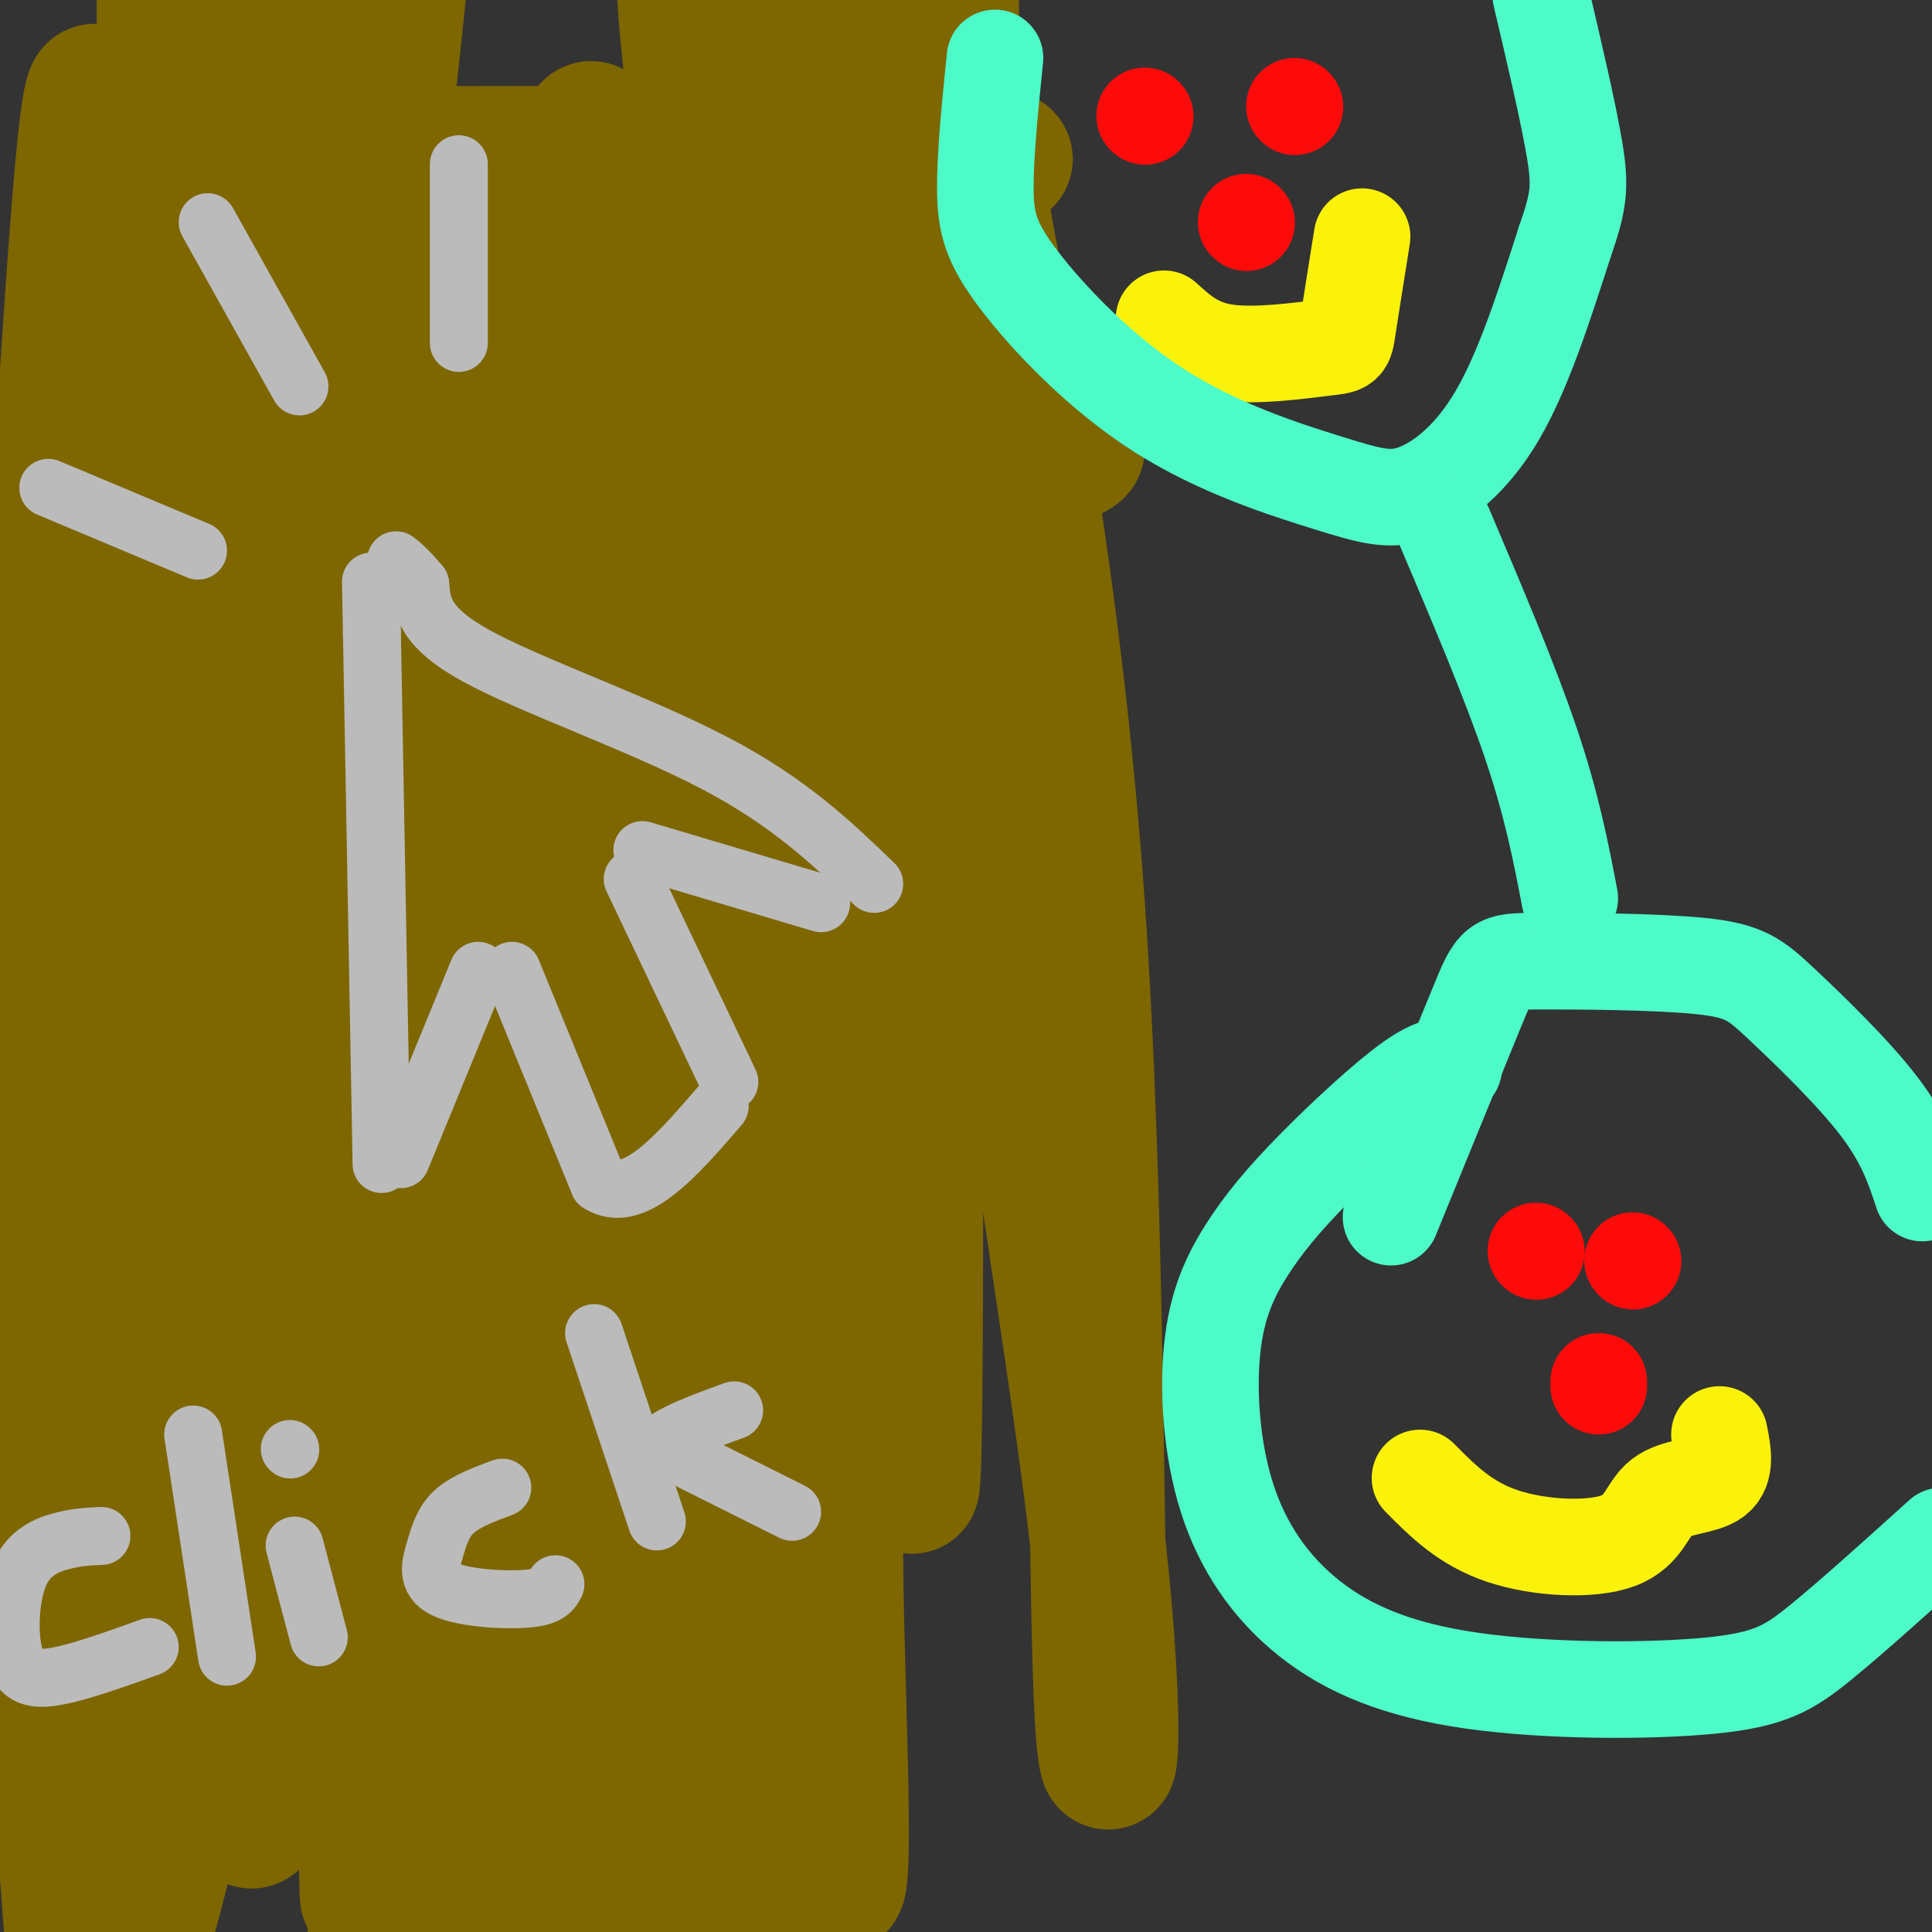 <svg viewBox='0 0 400 400' version='1.1' xmlns='http://www.w3.org/2000/svg' xmlns:xlink='http://www.w3.org/1999/xlink'><rect x="0" y="0" width="400" height="400" fill="#333333" stroke="none"/><g fill='none' stroke='#7E6601' stroke-width='28' stroke-linecap='round' stroke-linejoin='round'><path d='M22,32c72.401,-0.200 144.801,-0.399 172,0c27.199,0.399 9.195,1.397 -5,7c-14.195,5.603 -24.583,15.811 -56,27c-31.417,11.189 -83.864,23.360 -94,29c-10.136,5.640 22.040,4.749 71,2c48.960,-2.749 114.703,-7.357 113,-4c-1.703,3.357 -70.851,14.678 -140,26'/><path d='M83,119c11.737,2.931 111.080,-2.743 119,2c7.920,4.743 -75.583,19.902 -107,27c-31.417,7.098 -10.747,6.136 26,5c36.747,-1.136 89.572,-2.444 80,1c-9.572,3.444 -81.541,11.641 -124,20c-42.459,8.359 -55.407,16.881 -59,21c-3.593,4.119 2.171,3.836 2,5c-0.171,1.164 -6.277,3.775 35,4c41.277,0.225 129.936,-1.936 149,0c19.064,1.936 -31.468,7.968 -82,14'/><path d='M122,218c-14.000,2.167 -8.000,0.583 -2,-1'/><path d='M200,26c9.317,49.618 18.633,99.237 23,161c4.367,61.763 3.783,135.672 5,164c1.217,28.328 4.235,11.075 -1,-34c-5.235,-45.075 -18.722,-117.971 -25,-190c-6.278,-72.029 -5.348,-143.190 -5,-124c0.348,19.190 0.114,128.731 -1,180c-1.114,51.269 -3.108,44.265 -7,50c-3.892,5.735 -9.684,24.210 -12,30c-2.316,5.790 -1.158,-1.105 0,-8'/><path d='M177,255c0.844,-9.467 2.956,-29.133 3,-74c0.044,-44.867 -1.978,-114.933 -4,-185'/><path d='M189,54c0.489,118.444 0.978,236.889 0,252c-0.978,15.111 -3.422,-73.111 -8,-143c-4.578,-69.889 -11.289,-121.444 -18,-173'/><path d='M162,3c8.150,55.590 16.301,111.180 20,144c3.699,32.820 2.947,42.871 3,58c0.053,15.129 0.911,35.335 0,50c-0.911,14.665 -3.589,23.790 -4,26c-0.411,2.210 1.447,-2.495 0,-26c-1.447,-23.505 -6.198,-65.811 -13,-105c-6.802,-39.189 -15.656,-75.262 -21,-108c-5.344,-32.738 -7.179,-62.142 -3,-39c4.179,23.142 14.373,98.829 18,156c3.627,57.171 0.687,95.825 1,143c0.313,47.175 3.878,102.872 6,89c2.122,-13.872 2.802,-97.312 3,-138c0.198,-40.688 -0.086,-38.625 -4,-62c-3.914,-23.375 -11.457,-72.187 -19,-121'/><path d='M149,70c-4.712,-31.328 -6.991,-49.147 -1,-3c5.991,46.147 20.251,156.261 25,201c4.749,44.739 -0.012,24.103 0,54c0.012,29.897 4.797,110.327 -5,41c-9.797,-69.327 -34.176,-288.412 -43,-329c-8.824,-40.588 -2.094,97.320 0,159c2.094,61.680 -0.449,47.131 -5,64c-4.551,16.869 -11.110,65.157 -14,58c-2.890,-7.157 -2.111,-69.759 0,-116c2.111,-46.241 5.556,-76.120 9,-106'/><path d='M115,93c2.689,22.356 4.911,131.244 5,198c0.089,66.756 -1.956,91.378 -4,116'/><path d='M115,376c-3.869,-164.290 -7.739,-328.581 -7,-337c0.739,-8.419 6.085,139.032 8,205c1.915,65.968 0.399,50.453 -2,68c-2.399,17.547 -5.681,68.155 -11,49c-5.319,-19.155 -12.674,-108.072 -20,-182c-7.326,-73.928 -14.624,-132.867 -17,-112c-2.376,20.867 0.168,121.541 -2,194c-2.168,72.459 -9.048,116.703 -12,116c-2.952,-0.703 -1.976,-46.351 -1,-92'/><path d='M51,285c0.815,-87.198 3.354,-259.194 4,-270c0.646,-10.806 -0.600,139.578 -3,206c-2.400,66.422 -5.954,48.883 -9,65c-3.046,16.117 -5.585,65.891 -7,23c-1.415,-42.891 -1.708,-178.445 -2,-314'/><path d='M39,42c-3.584,139.533 -7.168,279.067 1,265c8.168,-14.067 28.088,-181.734 37,-259c8.912,-77.266 6.816,-64.130 3,-48c-3.816,16.130 -9.353,35.256 -13,76c-3.647,40.744 -5.403,103.108 -10,169c-4.597,65.892 -12.036,135.311 -14,98c-1.964,-37.311 1.548,-181.353 1,-250c-0.548,-68.647 -5.157,-61.899 -7,-55c-1.843,6.899 -0.922,13.950 0,21'/><path d='M37,59c1.274,13.595 4.458,37.083 6,87c1.542,49.917 1.440,126.262 -1,173c-2.440,46.738 -7.220,63.869 -12,81'/><path d='M22,374c0.464,-45.387 0.929,-90.774 -2,-143c-2.929,-52.226 -9.250,-111.292 -13,-115c-3.750,-3.708 -4.929,47.940 -3,107c1.929,59.060 6.964,125.530 12,192'/><path d='M25,396c3.714,-20.027 7.427,-40.053 12,-89c4.573,-48.947 10.005,-126.813 12,-183c1.995,-56.187 0.555,-90.694 0,-61c-0.555,29.694 -0.223,123.588 -1,171c-0.777,47.412 -2.664,48.343 -5,60c-2.336,11.657 -5.121,34.042 -4,30c1.121,-4.042 6.148,-34.511 8,-93c1.852,-58.489 0.529,-144.997 2,-189c1.471,-44.003 5.735,-45.502 10,-47'/><path d='M64,0c11.052,39.713 22.104,79.427 30,114c7.896,34.573 12.635,64.006 17,101c4.365,36.994 8.356,81.548 10,104c1.644,22.452 0.939,22.801 0,17c-0.939,-5.801 -2.114,-17.753 -11,-77c-8.886,-59.247 -25.485,-165.788 -30,-149c-4.515,16.788 3.054,156.904 4,233c0.946,76.096 -4.730,88.170 -7,46c-2.270,-42.170 -1.135,-138.585 0,-235'/><path d='M77,154c0.025,-60.992 0.087,-95.973 0,-16c-0.087,79.973 -0.322,274.900 -1,253c-0.678,-21.900 -1.798,-260.627 -3,-354c-1.202,-93.373 -2.486,-41.392 -5,-25c-2.514,16.392 -6.257,-2.804 -10,-22'/><path d='M35,6c-1.858,5.238 -3.716,10.476 -6,16c-2.284,5.524 -4.994,11.334 -6,73c-1.006,61.666 -0.307,179.190 0,157c0.307,-22.190 0.223,-184.092 -2,-223c-2.223,-38.908 -6.586,45.179 -9,77c-2.414,31.821 -2.881,11.375 -3,49c-0.119,37.625 0.109,133.321 2,159c1.891,25.679 5.446,-18.661 9,-63'/><path d='M20,251c2.593,-16.940 4.576,-27.788 5,-56c0.424,-28.212 -0.709,-73.786 1,-91c1.709,-17.214 6.262,-6.068 13,7c6.738,13.068 15.660,28.057 25,66c9.340,37.943 19.097,98.841 25,140c5.903,41.159 7.951,62.580 10,84'/><path d='M107,387c5.500,-50.000 11.000,-100.000 14,-94c3.000,6.000 3.500,68.000 4,130'/><path d='M121,376c-7.417,-46.417 -14.833,-92.833 -10,-86c4.833,6.833 21.917,66.917 39,127'/><path d='M105,280c5.644,7.022 11.289,14.044 20,32c8.711,17.956 20.489,46.844 26,65c5.511,18.156 4.756,25.578 4,33'/><path d='M155,392c-1.078,-45.909 -2.156,-91.818 -3,-116c-0.844,-24.182 -1.453,-26.636 -1,-6c0.453,20.636 1.968,64.364 0,53c-1.968,-11.364 -7.419,-77.818 -10,-82c-2.581,-4.182 -2.290,53.909 -2,112'/><path d='M139,353c-1.500,26.500 -4.250,36.750 -7,47'/></g>
<g fill='none' stroke='#BBBBBB' stroke-width='12' stroke-linecap='round' stroke-linejoin='round'><path d='M106,201c0.000,0.000 18.000,44.000 18,44'/><path d='M124,245c7.167,4.667 16.083,-5.667 25,-16'/><path d='M131,182c0.000,0.000 20.000,42.000 20,42'/><path d='M99,201c0.000,0.000 -16.000,39.000 -16,39'/><path d='M133,176c0.000,0.000 37.000,11.000 37,11'/><path d='M79,241c0.000,0.000 -2.000,-110.000 -2,-110'/><path d='M77,131c-0.333,-18.333 -0.167,-9.167 0,0'/><path d='M181,183c-8.756,-8.444 -17.511,-16.889 -33,-25c-15.489,-8.111 -37.711,-15.889 -49,-22c-11.289,-6.111 -11.644,-10.556 -12,-15'/><path d='M87,121c-2.833,-3.333 -3.917,-4.167 -5,-5'/><path d='M43,46c0.000,0.000 19.000,34.000 19,34'/><path d='M95,34c0.000,0.000 0.000,37.000 0,37'/><path d='M10,101c0.000,0.000 31.000,13.000 31,13'/><path d='M21,318c-2.434,0.104 -4.868,0.207 -8,1c-3.132,0.793 -6.963,2.274 -9,7c-2.037,4.726 -2.279,12.695 -1,17c1.279,4.305 4.080,4.944 9,4c4.920,-0.944 11.960,-3.472 19,-6'/><path d='M40,297c0.000,0.000 7.000,46.000 7,46'/><path d='M61,320c0.000,0.000 5.000,19.000 5,19'/><path d='M60,300c0.000,0.000 0.100,0.100 0.1,0.1'/><path d='M104,308c-3.839,1.429 -7.678,2.858 -10,5c-2.322,2.142 -3.128,4.997 -4,8c-0.872,3.003 -1.812,6.155 2,8c3.812,1.845 12.375,2.384 17,2c4.625,-0.384 5.313,-1.692 6,-3'/><path d='M123,276c0.000,0.000 13.000,39.000 13,39'/><path d='M134,304c0.500,-2.000 1.000,-4.000 4,-6c3.000,-2.000 8.500,-4.000 14,-6'/><path d='M142,302c0.000,0.000 22.000,11.000 22,11'/></g>
<g fill='none' stroke='#FD0A0A' stroke-width='20' stroke-linecap='round' stroke-linejoin='round'><path d='M237,24c0.000,0.000 0.100,0.100 0.1,0.1'/><path d='M268,22c0.000,0.000 0.100,0.100 0.1,0.1'/><path d='M258,46c0.000,0.000 0.100,0.100 0.1,0.1'/><path d='M318,259c0.000,0.000 0.100,0.100 0.1,0.1'/><path d='M338,261c0.000,0.000 0.100,0.100 0.1,0.1'/><path d='M331,286c0.000,0.000 0.000,1.000 0,1'/></g>
<g fill='none' stroke='#FBF20B' stroke-width='20' stroke-linecap='round' stroke-linejoin='round'><path d='M241,66c3.363,3.065 6.726,6.131 13,7c6.274,0.869 15.458,-0.458 20,-1c4.542,-0.542 4.440,-0.298 5,-4c0.560,-3.702 1.780,-11.351 3,-19'/><path d='M294,306c4.654,4.703 9.308,9.407 17,12c7.692,2.593 18.423,3.077 24,1c5.577,-2.077 6.002,-6.713 9,-9c2.998,-2.287 8.571,-2.225 11,-4c2.429,-1.775 1.715,-5.388 1,-9'/></g>
<g fill='none' stroke='#4DFBC8' stroke-width='20' stroke-linecap='round' stroke-linejoin='round'><path d='M206,12c-1.012,9.967 -2.023,19.933 -2,27c0.023,7.067 1.081,11.234 7,19c5.919,7.766 16.699,19.131 29,27c12.301,7.869 26.122,12.243 35,15c8.878,2.757 12.813,3.896 18,2c5.187,-1.896 11.625,-6.827 17,-16c5.375,-9.173 9.688,-22.586 14,-36'/><path d='M324,50c2.933,-8.400 3.267,-11.400 2,-19c-1.267,-7.600 -4.133,-19.800 -7,-32'/><path d='M301,221c-1.907,-0.362 -3.813,-0.725 -9,3c-5.187,3.725 -13.653,11.537 -20,18c-6.347,6.463 -10.574,11.578 -14,17c-3.426,5.422 -6.049,11.152 -7,20c-0.951,8.848 -0.229,20.813 3,31c3.229,10.187 8.965,18.597 17,25c8.035,6.403 18.370,10.799 34,13c15.630,2.201 36.554,2.208 49,1c12.446,-1.208 16.413,-3.631 23,-9c6.587,-5.369 15.793,-13.685 25,-22'/><path d='M398,247c-1.797,-5.464 -3.593,-10.927 -9,-18c-5.407,-7.073 -14.424,-15.754 -20,-21c-5.576,-5.246 -7.711,-7.056 -17,-8c-9.289,-0.944 -25.732,-1.024 -34,-1c-8.268,0.024 -8.362,0.150 -12,9c-3.638,8.850 -10.819,26.425 -18,44'/><path d='M299,109c6.833,16.083 13.667,32.167 18,45c4.333,12.833 6.167,22.417 8,32'/></g>
</svg>